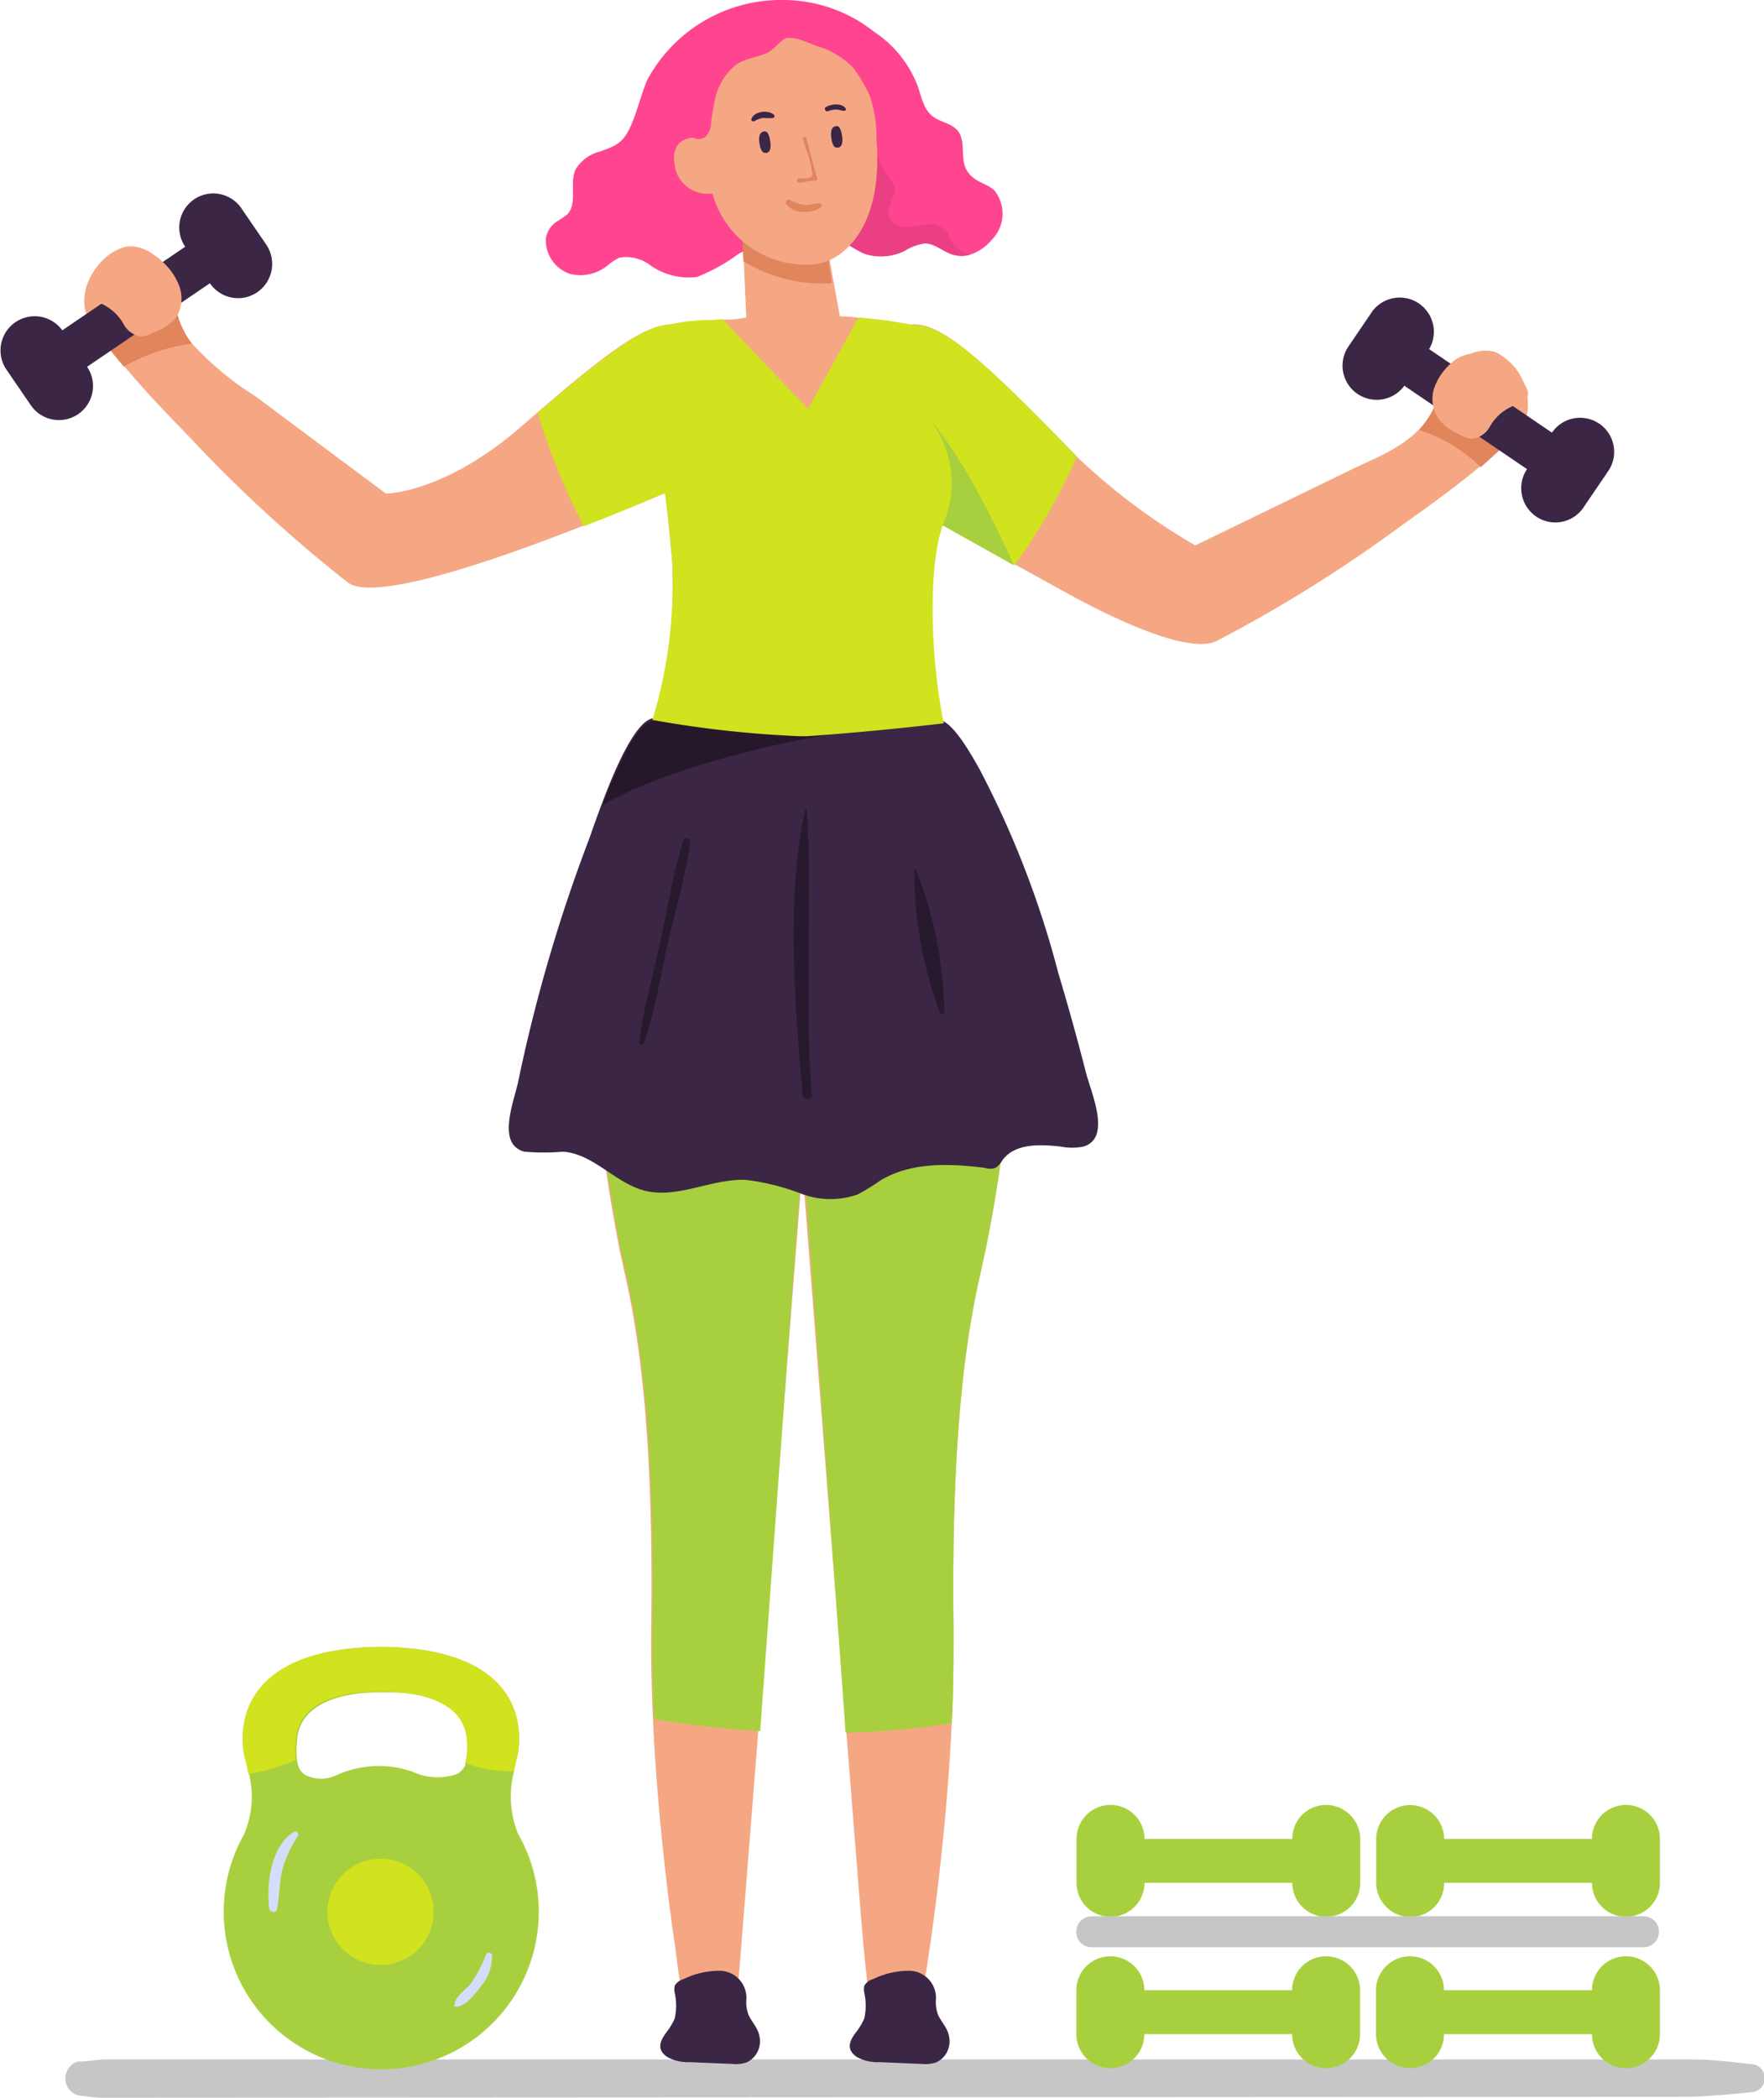 <?xml version="1.0" encoding="UTF-8"?> <svg xmlns="http://www.w3.org/2000/svg" viewBox="0 0 99.66 118.5"> <defs> <style>.cls-1{fill:#c6c6c6;}.cls-2{fill:#ff4590;}.cls-3{fill:#eb3f84;}.cls-4{fill:#f5a784;}.cls-5{fill:#3b2645;}.cls-6{fill:#a8d03e;}.cls-7{fill:#e0855c;}.cls-8{fill:#25182b;}.cls-9{fill:#d1e21e;}.cls-10{fill:#27192e;}.cls-11{fill:#d4defa;}</style> </defs> <title>иконка6</title> <g id="Слой_2" data-name="Слой 2"> <g id="Layer_1" data-name="Layer 1"> <path class="cls-1" d="M98.91,118.19c-1.08.12-2.18.2-3.28.26L6,118.5H5.81c-.48,0-1-.08-1.43-.14a1,1,0,0,1,0-1.9c.47,0,1-.09,1.43-.12l.2,0,89.61,0c1.11,0,2.2.14,3.29.26A.79.79,0,0,1,98.91,118.19Z"></path> <path class="cls-2" d="M56,13.58a2.59,2.59,0,0,1-1.18.8,1.72,1.72,0,0,1-1,0c-.55-.16-1-.64-1.6-.63a3.05,3.05,0,0,0-1.14.43,3,3,0,0,1-2.16.18c-.75-.26-1.37-1-2.24-.71-.41.12-.71.47-1.11.57s-.64-.07-1-.2a3.73,3.73,0,0,0-2.83.31,10.27,10.27,0,0,1-2.37,1.32,3.81,3.81,0,0,1-2.6-.64,2.23,2.23,0,0,0-1.79-.45,3.13,3.13,0,0,0-.68.46,2.43,2.43,0,0,1-2.1.45,2,2,0,0,1-1.36-2,1.39,1.39,0,0,1,.58-.93,6.74,6.74,0,0,0,.62-.42c.62-.63.11-1.75.48-2.55a2.2,2.2,0,0,1,1.35-1c.86-.31,1.28-.46,1.68-1.27s.63-1.85,1-2.75A8.58,8.58,0,0,1,44.25,0a8.27,8.27,0,0,1,5.14,1.8,6.41,6.41,0,0,1,2.47,3.09c.11.34.2.7.34,1a1.65,1.65,0,0,0,.49.68c.43.33,1,.37,1.39.78.53.6.13,1.61.55,2.29s1.1.68,1.56,1.13A2.1,2.1,0,0,1,56,13.58Z"></path> <path class="cls-3" d="M54.83,14.38a1.72,1.72,0,0,1-1,0c-.55-.16-1-.64-1.6-.63a3.05,3.05,0,0,0-1.14.43,3,3,0,0,1-2.16.18c-.75-.26-1.37-1-2.24-.71-.41.12-.72.47-1.11.57A2.22,2.22,0,0,1,46,12.54c.18-.22.41-.4.58-.63a.91.91,0,0,0,.22-.79,1.23,1.23,0,0,0-.27-.47A3.93,3.93,0,0,1,45.74,8c.12-1.18,1.62-3.52,3-2.43.45.33.47,1,.54,1.51A5.7,5.7,0,0,0,50,9.73c.21.3.52.57.56.94s-.46,1-.36,1.48a1,1,0,0,0,.9.67,7.1,7.1,0,0,0,1.2-.13,1.31,1.31,0,0,1,1.12.31c.23.24.28.61.49.87A2.47,2.47,0,0,0,54.83,14.38Z"></path> <path class="cls-4" d="M84.47,19.88a2.13,2.13,0,0,0-2.22.75,5.08,5.08,0,0,0-.38.53,11,11,0,0,0-.77,1.67,4.84,4.84,0,0,1-.93,1.43C79,25.47,77.35,26,75.77,26.81l-8.24,4a35.21,35.21,0,0,1-6.74-5.06l-.06-.07c-5.14-5.3-7.43-7.35-9.07-7.36h-.09c-.85,0,.17,3.38,1.33,6.54,1.05,2.88-.61,4.22-.61,4.22s7.76,4.32,8.85,4.89c3,1.57,6.32,2.92,7.63,2.22a79,79,0,0,0,10.38-6.48c1.51-1.07,3.06-2.19,4.51-3.39.74-.63,1.46-1.28,2.14-2a1.88,1.88,0,0,0,.44-.76A3.28,3.28,0,0,0,84.47,19.88Z"></path> <path class="cls-4" d="M54.43,27.52a9.64,9.64,0,0,1-.77,1.22,5.56,5.56,0,0,0-.41.93c-.81,2.42-1,7.33-.25,11.1,0,0-3.59.56-7.62.83a31.94,31.94,0,0,1-8.6-.3c.1,0,.22-.22.35-.61A28.89,28.89,0,0,0,38,32.53c0-.17,0-.32,0-.49-.12-1.41-.24-2.79-.43-4.18,0-.05,0-.11,0-.16-.14-1-.32-2-.56-3.05-.38-1.56-1-3.3-.68-4.94a1.75,1.75,0,0,1,1.51-1.37,14.19,14.19,0,0,1,1.95-.24l.32,0h.09l.64-.05a4.77,4.77,0,0,0,1.32-.12l-.27-6.28a11.65,11.65,0,0,1,1.63-.08c1.31,0,3,.34,3.09,1.65l.84,4.65s.44,0,1.07.08,1.23.11,1.89.22l1.31.22c.84.16,1.6.43,1.79,1.27a34.24,34.24,0,0,0,.77,3.94A5.33,5.33,0,0,1,54.43,27.52Z"></path> <path class="cls-4" d="M38.48,18.39a2.19,2.19,0,0,0-.68-.05c-1.41.09-3.28,1.36-7.48,5l-.88.76c-4.34,3.78-7.64,3.78-7.64,3.78l-7.35-5.48a17.68,17.68,0,0,1-3.61-3,5,5,0,0,1-.9-1.93c-.06-.32-.13-.65-.2-1a5.23,5.23,0,0,0-.52-1.4,2.11,2.11,0,0,0-2-1.15c-1.73.31-3.1,2.74-2.15,4.19.23.34.46.67.7,1,.4.54.82,1.06,1.24,1.57,1.15,1.37,2.39,2.67,3.62,3.93a80.15,80.15,0,0,0,9,8.28c1.42,1.14,8.17-1.16,13.34-3.2,1.83-.71,3.47-1.39,4.59-1.87l1.59-.69S40.07,18.75,38.48,18.39ZM9.9,19.21a.07.07,0,0,1,0-.06A.21.21,0,0,0,9.9,19.21Z"></path> <path class="cls-4" d="M57.3,55.94a80.61,80.61,0,0,1-1.65,14.81c-.1.45-.19.85-.26,1.19-1,4.33-1.64,10.3-1.52,20,0,1.81,0,3.63-.1,5.41-.22,4.61-.72,8.9-1.1,11.67-.27,1.94-.47,3.14-.47,3.14-.15.05-.14,1.53-.15,1.67V114c-.47,0-.95,0-1.42,0s-.9-.11-1.36-.19l-.25,0a17.47,17.47,0,0,0-.07-2.29c-.08-.67-.14-1.33-.2-2-.35-3.83-5.47-70-5.47-70a6.57,6.57,0,0,0,1.19-.13c1.07-.19,2.45-.54,3.75-.75,1.61-.27,3.08-.32,3.64.48a32.1,32.1,0,0,1,4.63,9.4A29.08,29.08,0,0,1,57.3,55.94Z"></path> <path class="cls-4" d="M47.42,39.38s-5.58,71.32-5.66,72a17.47,17.47,0,0,0-.07,2.29l-.25,0c-.46.08-.91.14-1.36.19s-.95,0-1.42,0v-.08c0-.14,0-1.62-.15-1.67S38.31,111,38,109c-.38-2.8-.89-7.17-1.11-11.84-.08-1.73-.12-3.49-.1-5.24.13-9.75-.51-15.72-1.51-20.05-.07-.34-.16-.74-.26-1.19-1-5.07-2.63-15.93-.84-22.31.43-1.51.88-2.88,1.34-4.12.62-1.64,1.23-3,1.76-4.12a30.84,30.84,0,0,1,1.57-2.91,4.9,4.9,0,0,0,2.18,1.36c.32.12.69.23,1.09.34a6.57,6.57,0,0,0,.67.16,15.5,15.5,0,0,0,1.64.22A23,23,0,0,0,47.42,39.38Z"></path> <path class="cls-5" d="M37.6,114.87a3.74,3.74,0,0,0,.52-.85,3.34,3.34,0,0,0,0-1.44.94.94,0,0,1,0-.41.86.86,0,0,1,.52-.38,4.56,4.56,0,0,1,2.1-.46,1.53,1.53,0,0,1,1.43,1.57,2,2,0,0,0,.12.92c.21.46.56.75.63,1.29a1.31,1.31,0,0,1-.75,1.4,2,2,0,0,1-.81.08l-2.4-.1a2.35,2.35,0,0,1-1.29-.31C37.09,115.76,37.3,115.31,37.6,114.87Z"></path> <path class="cls-5" d="M48.31,114.87a3.74,3.74,0,0,0,.52-.85,3.34,3.34,0,0,0,0-1.44.94.94,0,0,1,0-.41.86.86,0,0,1,.52-.38,4.56,4.56,0,0,1,2.1-.46,1.53,1.53,0,0,1,1.43,1.57,2,2,0,0,0,.12.92c.21.46.56.75.63,1.29a1.31,1.31,0,0,1-.75,1.4,2,2,0,0,1-.81.08l-2.4-.1a2.35,2.35,0,0,1-1.29-.31C47.8,115.76,48,115.31,48.31,114.87Z"></path> <path class="cls-6" d="M57.3,55.94a80.61,80.61,0,0,1-1.65,14.81c-.1.45-.19.85-.26,1.19-1,4.33-1.64,10.3-1.52,20,0,1.81,0,3.63-.1,5.41a46.84,46.84,0,0,1-6,.53c0-.31-2.22-30.31-2.42-32.89-.2,2.55-2.38,32.49-2.4,32.8-2.32-.14-4.38-.41-6-.67-.08-1.73-.12-3.49-.1-5.24.13-9.75-.51-15.72-1.51-20.05-.07-.34-.16-.74-.26-1.19-1-5.07-2.63-15.93-.84-22.31.43-1.51.88-2.88,1.34-4.12l6.6-5.33a6.57,6.57,0,0,0,.67.16,15.5,15.5,0,0,0,1.64.22c1.08-.18,2.45-.54,3.75-.75a54.57,54.57,0,0,1,7.53,11.93A23.79,23.79,0,0,1,57.3,55.94Z"></path> <path class="cls-5" d="M61.21,64.77a3.24,3.24,0,0,1-1.28,0c-1.17-.13-2.58-.19-3.28.75a1.44,1.44,0,0,1-.4.45,1,1,0,0,1-.63,0c-2-.25-4.16-.33-5.89.72a11.42,11.42,0,0,1-1.29.79,4.64,4.64,0,0,1-3.18-.05,13,13,0,0,0-3.14-.78c-1.93-.07-3.83,1.08-5.7.61-1.68-.43-2.91-2.11-4.64-2.2a12.67,12.67,0,0,1-2.13,0,1.08,1.08,0,0,1-.47-.22c-.93-.71-.11-2.77.09-3.71a89.6,89.6,0,0,1,4-13.7c.1-.26.37-1.08.75-2.07.8-2.14,2.08-5.05,3.09-4.77s5.86.28,9.92.22c3.22-.06,6-.14,6-.14.8,0,2,2.24,2.31,2.78A54.06,54.06,0,0,1,59.8,55q.83,2.77,1.55,5.58C61.64,61.72,62.82,64.29,61.21,64.77Z"></path> <path class="cls-7" d="M47,16A8.57,8.57,0,0,1,42,14.76l-.1-2.16,1.59-1.06c1.31,0,3,.34,3.09,1.65Z"></path> <path class="cls-4" d="M49.52,7.9a7.66,7.66,0,0,0-.92-3.75C46.11,1,41,1.87,40,4.41a7.89,7.89,0,0,0-.27,3.37c-.66-.09-1.89,0-1.61,1.58a1.88,1.88,0,0,0,2.13,1.57,5.46,5.46,0,0,0,5.73,4C47.61,14.8,49.92,12.86,49.52,7.9Z"></path> <path class="cls-5" d="M47.24,8.33s.44.14.34-.62-.39-.57-.39-.57-.3,0-.23.61S47.24,8.33,47.24,8.33Z"></path> <path class="cls-5" d="M43.19,8.63s.43.14.33-.62-.39-.57-.39-.57-.3,0-.23.6S43.19,8.63,43.19,8.63Z"></path> <path class="cls-7" d="M45.1,10.08c.21,0,.72.06.81-.18a6.62,6.62,0,0,0-.39-1.53c-.06-.21-.13-.41-.19-.59l.05,0,.14-.06c.24.79.43,1.61.65,2.35a.1.1,0,0,1-.09.14c-.32,0-.63.09-.95.11C45,10.28,45,10.1,45.1,10.08Z"></path> <path class="cls-5" d="M46.66,6.05c.3-.18.88-.24,1.11.06a.09.09,0,0,1-.07.15c-.15,0-.29-.07-.45-.07a1.27,1.27,0,0,0-.47.09C46.64,6.34,46.53,6.12,46.66,6.05Z"></path> <path class="cls-5" d="M42.45,6.73c.15-.45.91-.53,1.25-.27a.12.12,0,0,1,0,.2,2.88,2.88,0,0,1-.59,0,1.5,1.5,0,0,0-.46.17C42.52,6.9,42.42,6.81,42.45,6.73Z"></path> <path class="cls-7" d="M44.64,11.29a2.13,2.13,0,0,0,.89.29c.28,0,.57-.15.84-.07a.09.09,0,0,1,.05.11c-.19.3-.71.36-1,.35a1.19,1.19,0,0,1-1-.44A.17.17,0,0,1,44.64,11.29Z"></path> <path class="cls-2" d="M40.64,2.29l-1.8,1.55a7.31,7.31,0,0,0-.3,2.89,1.72,1.72,0,0,0,.39.88.75.75,0,0,0,.77.21l.12-.06A1.05,1.05,0,0,0,40.17,7a11.15,11.15,0,0,1,.29-1.65,3.52,3.52,0,0,1,1-1.59c.51-.46,1.26-.49,1.86-.76.43-.2.72-.69,1.1-.84s1.29.28,1.72.44a4.62,4.62,0,0,1,2.08,1.25,9.76,9.76,0,0,1,1.39,2.75,2.28,2.28,0,0,0,.34.7c.47.27.38-1.63.44-1.9a3.59,3.59,0,0,0-.27-2.33,3.78,3.78,0,0,0-2.84-2A9.7,9.7,0,0,0,45.37,1a6,6,0,0,0-2.66.32C42,1.63,41.35,2,40.64,2.29Z"></path> <path class="cls-7" d="M10.84,19.42A10,10,0,0,0,7,20.72c-.42-.51-.84-1-1.24-1.57l4-2.63c.07.32.14.65.2,1A5,5,0,0,0,10.84,19.42Z"></path> <path class="cls-5" d="M10.46,13.94,3.52,18.66A1.93,1.93,0,0,0,.33,20.83l1.41,2.06a1.92,1.92,0,1,0,3.18-2.17L11.86,16a1.92,1.92,0,0,0,2.67.51,1.94,1.94,0,0,0,.52-2.68l-1.41-2.06a1.92,1.92,0,0,0-3.18,2.16Z"></path> <path class="cls-4" d="M7,18.34a1.32,1.32,0,0,0,1,.67,1.58,1.58,0,0,0,.62-.21A3.21,3.21,0,0,0,9.9,18a2,2,0,0,0,.27-1.72,3.43,3.43,0,0,0-1-1.5,2,2,0,0,0-1-.58,1.86,1.86,0,0,0-.7.07,4.34,4.34,0,0,0-2.24,1.39c-.5.57-.59,1.12.13,1.36A2.74,2.74,0,0,1,7,18.34Z"></path> <path class="cls-7" d="M86.24,23.63a1.88,1.88,0,0,1-.44.76c-.68.69-1.4,1.34-2.14,2a8.9,8.9,0,0,0-2.8-1.85c-.24-.1-.47-.18-.69-.25a4.84,4.84,0,0,0,.93-1.43,11,11,0,0,1,.77-1.67Z"></path> <path class="cls-5" d="M80.74,19.72l6.94,4.72a1.92,1.92,0,1,1,3.18,2.17l-1.4,2.06a1.92,1.92,0,0,1-2.67.51,1.94,1.94,0,0,1-.52-2.68l-6.93-4.71a1.93,1.93,0,0,1-3.19-2.17l1.4-2.06a1.93,1.93,0,0,1,3.19,2.16Z"></path> <path class="cls-4" d="M84.16,24.12a1.32,1.32,0,0,1-1,.67,1.62,1.62,0,0,1-.63-.21,3.26,3.26,0,0,1-1.18-.82A2,2,0,0,1,81,22a3.43,3.43,0,0,1,1-1.5A2,2,0,0,1,83,20a1.79,1.79,0,0,1,.69.07,4.33,4.33,0,0,1,2.25,1.39c.49.57.59,1.12-.13,1.36A2.71,2.71,0,0,0,84.16,24.12Z"></path> <path class="cls-8" d="M46.89,41.49c-4.93.81-10.32,2.45-12.85,4,.8-2.14,2.08-5.05,3.09-4.77s6.17-.88,10.23-.94C48.28,40.31,48.76,41.18,46.89,41.49Z"></path> <path class="cls-9" d="M53.25,29.67c-.81,2.42-.7,7.42.07,11.19,0,0-3.8.46-7.76.73H45.2a61.35,61.35,0,0,1-8.34-.92A26.46,26.46,0,0,0,38,32.53c0-.17,0-.32,0-.49-.12-1.41-.24-2.79-.43-4.18-1.12.48-2.76,1.16-4.59,1.87a39.06,39.06,0,0,1-2.61-6.41c4.2-3.62,6.08-4.9,7.48-5a13.25,13.25,0,0,1,1.92-.24l.32,0h.09l.64-.05,4.83,5.07,2.85-5.17c.54.06,1.23.11,1.89.22l1.31.22c1.65,0,3.94,2.06,9.08,7.36l.06.07a34.41,34.41,0,0,1-3.52,6.13Z"></path> <path class="cls-6" d="M53.25,29.67a5.79,5.79,0,0,0-.75-6c2.37,2.65,4.77,8.26,4.77,8.26Z"></path> <path class="cls-10" d="M38.6,47.5c-.62,2-.92,4.07-1.38,6.09-.39,1.76-.89,3.5-1.11,5.29,0,.18.25.2.3,0,.6-1.83.9-3.77,1.33-5.65s1-3.75,1.25-5.66A.2.2,0,0,0,38.6,47.5Z"></path> <path class="cls-10" d="M45.58,45.74c0-.05-.08-.07-.09,0-1.1,5.12-.57,10.93-.15,16.1,0,.34.56.34.53,0C45.41,56.45,45.92,51.09,45.58,45.74Z"></path> <path class="cls-10" d="M51.76,49.16a.05.05,0,0,0-.1,0,22.75,22.75,0,0,0,1.43,8,.13.13,0,0,0,.26,0A23,23,0,0,0,51.76,49.16Z"></path> <path class="cls-6" d="M29.34,103.72l-.08-.15a5.6,5.6,0,0,1-.22-3.5c0-.24.09-.49.16-.75.31-1.23.74-6.2-7.66-6.29-8.4.09-8,5.06-7.67,6.29.09.32.15.62.2.9a5.4,5.4,0,0,1-.26,3.35l-.06.12A8.9,8.9,0,1,0,30.44,108,8.84,8.84,0,0,0,29.34,103.72Zm-3.05-4.13,0,.13a1.28,1.28,0,0,1-.44.48,3.31,3.31,0,0,1-2.55-.12,5.8,5.8,0,0,0-4.25.18,2,2,0,0,1-1.82,0,1,1,0,0,1-.33-.38,2.1,2.1,0,0,1-.12-.42,5.55,5.55,0,0,1,0-1.12c.18-3,4.83-2.73,4.83-2.73s4.65-.32,4.83,2.73A4.48,4.48,0,0,1,26.29,99.59Z"></path> <path class="cls-9" d="M29.2,99.32c-.07.26-.12.51-.16.75a7.58,7.58,0,0,1-2.75-.48,4.48,4.48,0,0,0,.08-1.28c-.18-3-4.83-2.73-4.83-2.73s-4.65-.32-4.83,2.73a5.55,5.55,0,0,0,0,1.12,11.86,11.86,0,0,1-2.68.79c-.05-.28-.11-.58-.2-.9-.31-1.23-.73-6.2,7.67-6.29C29.94,93.12,29.51,98.09,29.2,99.32Z"></path> <path class="cls-9" d="M18.5,108a3,3,0,1,1,3,3A3,3,0,0,1,18.5,108Z"></path> <path class="cls-11" d="M16.59,103.49c-1.28.81-1.55,2.94-1.38,4.3,0,.23.39.33.44.06.15-.76.12-1.55.32-2.31a6.9,6.9,0,0,1,.86-1.82C16.91,103.58,16.74,103.39,16.59,103.49Z"></path> <path class="cls-11" d="M27.8,110.48c0-.16-.24-.26-.33-.09a7.58,7.58,0,0,1-.89,1.69c-.32.37-.87.69-.91,1.2,0,0,0,.08.08.08.54,0,1.08-.71,1.39-1.12A2.62,2.62,0,0,0,27.8,110.48Z"></path> <path class="cls-6" d="M64.65,103.88l8.36,0a1.91,1.91,0,0,1,1.91-1.92,1.94,1.94,0,0,1,1.93,1.92v2.48a1.92,1.92,0,0,1-3.84,0H64.66a1.92,1.92,0,1,1-3.84,0v-2.48a1.92,1.92,0,1,1,3.84,0Z"></path> <path class="cls-6" d="M81.59,103.88l8.35,0a1.92,1.92,0,0,1,3.84,0v2.48a1.92,1.92,0,0,1-3.84,0H81.59a1.91,1.91,0,0,1-1.91,1.93,1.94,1.94,0,0,1-1.93-1.92v-2.48a1.92,1.92,0,1,1,3.84,0Z"></path> <path class="cls-6" d="M64.65,112.43H73a1.92,1.92,0,1,1,3.84,0v2.48a1.92,1.92,0,1,1-3.84,0l-8.35,0a1.92,1.92,0,0,1-3.84,0v-2.48a1.92,1.92,0,0,1,3.84,0Z"></path> <path class="cls-6" d="M81.59,112.43h8.35a1.92,1.92,0,1,1,3.84,0v2.48a1.92,1.92,0,1,1-3.84,0l-8.36,0a1.91,1.91,0,0,1-1.91,1.92,1.93,1.93,0,0,1-1.93-1.92v-2.48a1.92,1.92,0,0,1,3.84,0Z"></path> <path class="cls-1" d="M92.94,110H61.67a.85.85,0,0,1-.86-.85.86.86,0,0,1,.86-.9H92.94a.88.88,0,0,1,0,1.75Z"></path> </g> </g> </svg> 